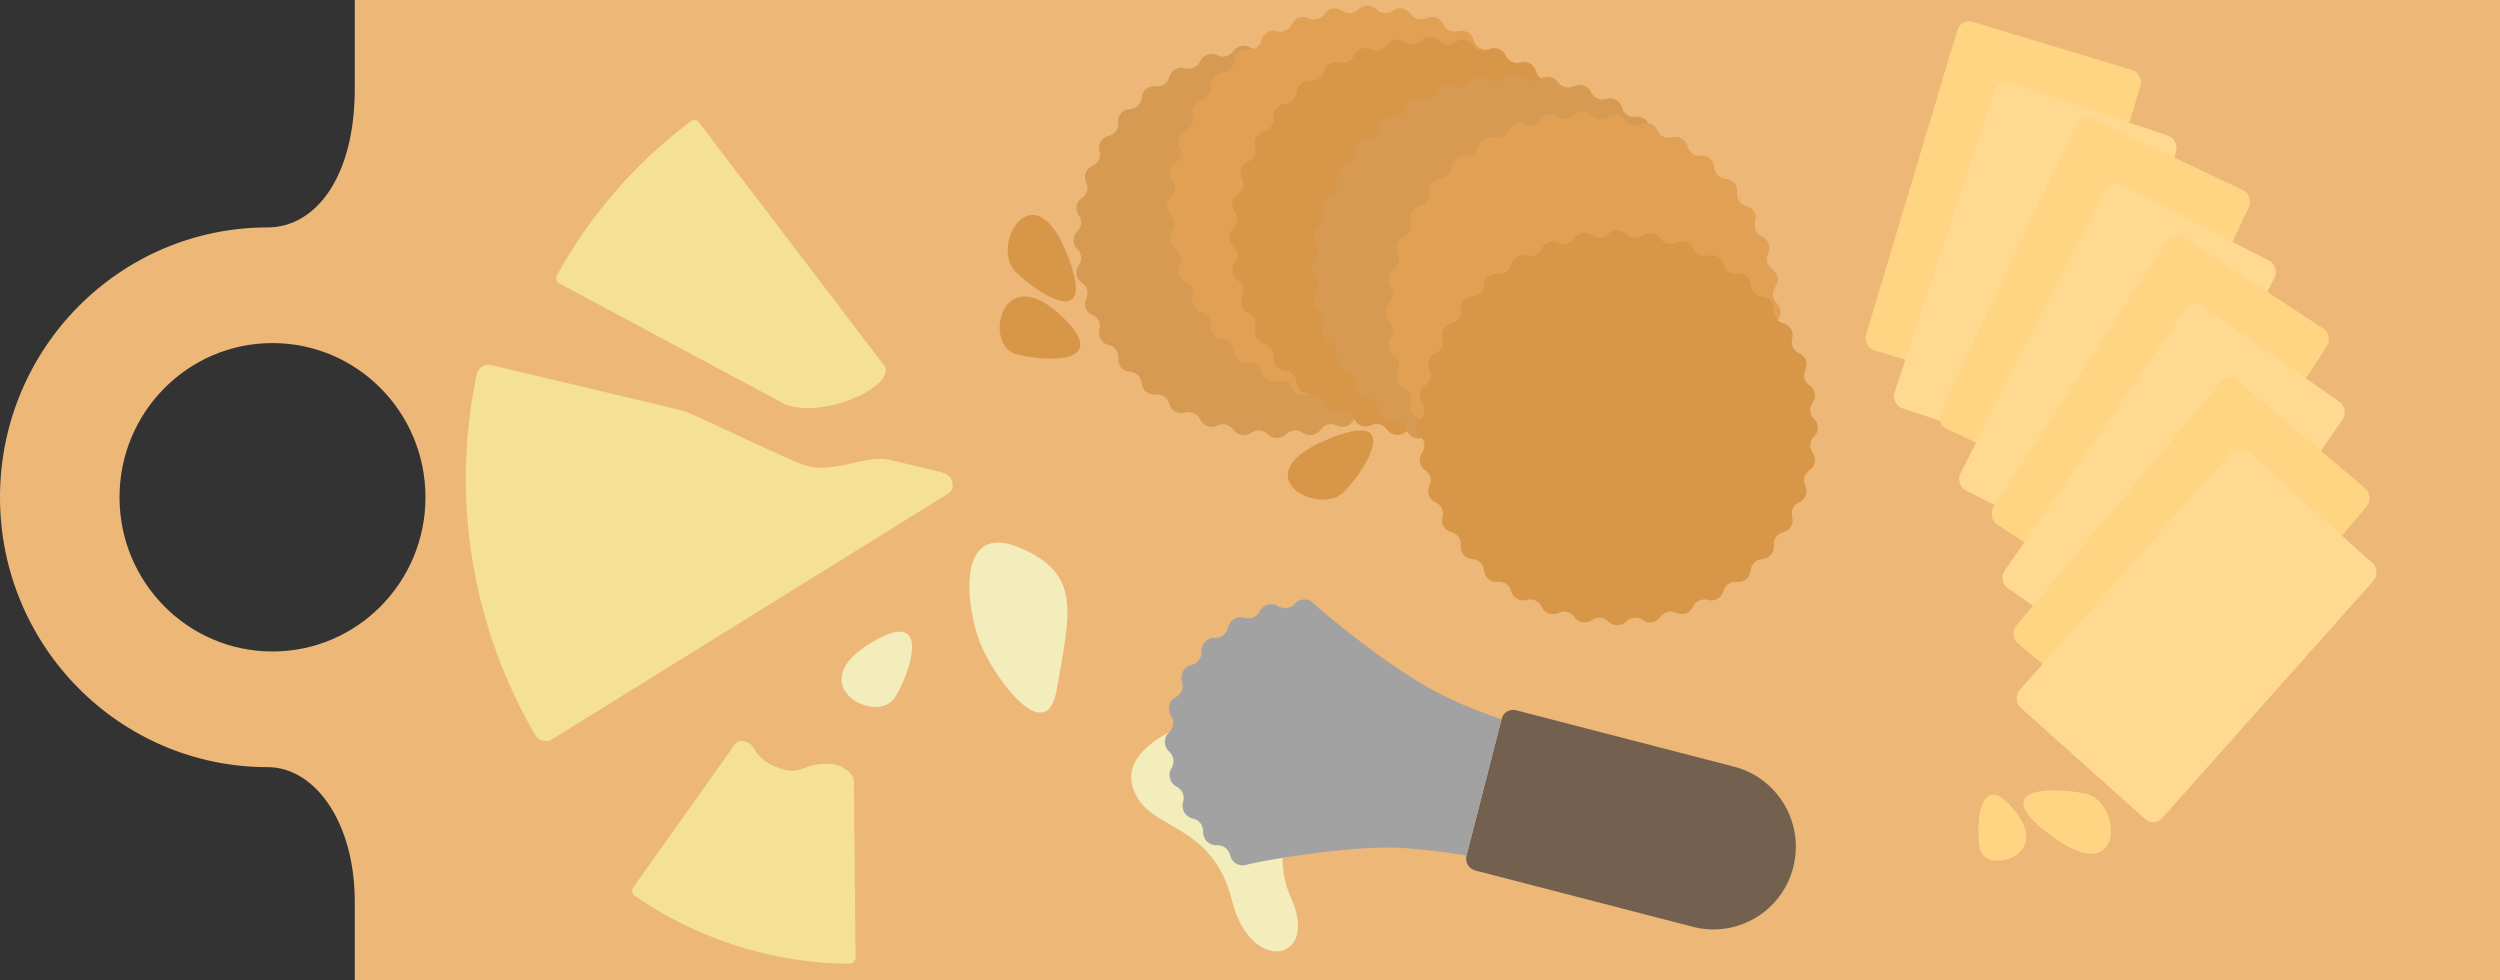 <svg width="408" height="160" viewBox="0 0 408 160" fill="none" xmlns="http://www.w3.org/2000/svg">
<rect x="0" y="0" width="408" height="160" fill="#333333" stroke="none"/>
<path fill-rule="evenodd" clip-rule="evenodd" d="M57.897 160L408 160L408 0L57.897 -9.01699e-08L57.897 14.508C57.897 28.984 51.443 37.114 43.69 37.114C19.561 37.114 8.85119e-08 56.832 1.26394e-07 81.156C1.64277e-07 105.479 19.561 125.198 43.69 125.198C51.443 125.198 57.958 134.305 57.897 147.31L57.897 160ZM69.437 81.156C69.437 95.055 58.259 106.323 44.471 106.323C30.682 106.323 19.505 95.055 19.505 81.156C19.505 67.256 30.682 55.989 44.471 55.989C58.259 55.989 69.437 67.256 69.437 81.156Z" fill="#EDB777"/>
<path fill-rule="evenodd" clip-rule="evenodd" d="M127.989 65.91C134.103 68.492 145.851 63.207 144.45 59.894C144.426 59.836 144.39 59.781 144.352 59.731L114.083 20C113.752 19.566 113.135 19.476 112.7 19.804C103.927 26.418 96.44 34.874 90.899 44.911C90.632 45.395 90.816 46.004 91.304 46.265L127.989 65.91Z" fill="#F5E196"/>
<path fill-rule="evenodd" clip-rule="evenodd" d="M153.563 77.042L145.316 75.08C143.382 74.619 141.295 75.091 139.126 75.582C136.362 76.207 133.465 76.862 130.58 75.659C127.631 74.428 123.571 72.536 119.679 70.722C116.847 69.401 114.103 68.123 111.943 67.171C111.833 67.123 111.72 67.085 111.603 67.057L80.183 59.58C79.11 59.325 78.032 59.988 77.803 61.068C73.46 81.585 77.2 102.559 87.374 119.986C87.933 120.942 89.169 121.233 90.107 120.651L154.714 80.575C155.068 80.355 155.365 80.032 155.43 79.619C155.575 78.702 155.315 77.459 153.563 77.042Z" fill="#F5E196"/>
<path d="M208.162 120.892C201.173 112.625 195.702 116.854 191.366 119.185C186.65 121.611 182.56 125.208 185.744 130.368C188.928 135.528 198.048 134.92 201.081 147.033C204.113 159.146 215.391 156.949 210.713 146.579C206.036 136.209 215.152 129.16 208.162 120.892Z" fill="#F2EDBA"/>
<path d="M166.355 89.361C156.056 85.064 157.561 98.755 159.932 104.865C162.011 110.223 170.757 122.473 172.465 112.518C174.601 100.075 176.655 93.658 166.355 89.361Z" fill="#F2EDBA"/>
<path d="M146.152 113.694C148.999 108.882 151.994 98.559 141.504 105.326C131.013 112.092 143.304 118.506 146.152 113.694Z" fill="#F2EDBA"/>
<path d="M165.864 57.807C171.254 59.248 181.967 59.331 172.624 51.042C163.281 42.753 160.475 56.367 165.864 57.807Z" fill="#D89648"/>
<path d="M165.76 44.363C170.007 48.56 179.371 54.093 173.926 40.963C168.481 27.834 161.512 40.166 165.76 44.363Z" fill="#D89648"/>
<path d="M219.475 80.152C223.568 75.803 228.886 66.293 215.918 72.029C202.95 77.765 215.382 84.501 219.475 80.152Z" fill="#D89648"/>
<path d="M340.434 129.548C334.614 128.258 323.751 128.565 335.317 136.783C346.883 145.001 346.255 130.838 340.434 129.548Z" fill="#FFD584"/>
<path d="M323.065 138.36C322.378 133.965 323.222 125.133 329.012 132.558C334.803 139.983 323.751 142.756 323.065 138.36Z" fill="#FFD584"/>
<path d="M206.92 7.618C207.739 6.79 209.076 6.79 209.896 7.618V7.618C210.616 8.346 211.771 8.437 212.607 7.844V7.844C213.55 7.175 214.874 7.396 215.531 8.347V8.347C216.111 9.186 217.213 9.48 218.134 9.042L218.196 9.012C219.234 8.517 220.475 8.97 220.951 10.015V10.015C221.372 10.938 222.402 11.417 223.378 11.142L223.472 11.116C224.571 10.807 225.709 11.465 225.991 12.572V12.572C226.239 13.55 227.168 14.197 228.171 14.092L228.284 14.08C229.414 13.962 230.418 14.804 230.496 15.938V15.938C230.565 16.941 231.366 17.738 232.369 17.803L232.485 17.811C233.615 17.884 234.456 18.887 234.331 20.014V20.014C234.22 21.01 234.868 21.933 235.844 22.166L235.946 22.19C237.047 22.454 237.701 23.588 237.377 24.673V24.673C237.09 25.633 237.569 26.656 238.49 27.051L238.564 27.082C239.607 27.529 240.055 28.764 239.543 29.776V29.776C239.09 30.671 239.384 31.764 240.225 32.31L240.264 32.336C241.219 32.957 241.447 34.257 240.762 35.166V35.166C240.157 35.97 240.259 37.103 240.995 37.789V37.789C241.833 38.569 241.833 39.902 240.995 40.682V40.682C240.259 41.368 240.157 42.502 240.762 43.305V43.305C241.447 44.215 241.219 45.514 240.264 46.135L240.225 46.161C239.384 46.708 239.09 47.8 239.543 48.695V48.695C240.055 49.707 239.607 50.942 238.564 51.389L238.49 51.421C237.569 51.815 237.09 52.838 237.377 53.798V53.798C237.701 54.883 237.047 56.018 235.946 56.281L235.844 56.305C234.868 56.538 234.22 57.461 234.331 58.458V58.458C234.456 59.584 233.615 60.587 232.485 60.661L232.369 60.668C231.366 60.733 230.565 61.53 230.496 62.533V62.533C230.418 63.667 229.414 64.51 228.284 64.391L228.171 64.379C227.168 64.274 226.239 64.922 225.991 65.9V65.9C225.709 67.007 224.571 67.665 223.472 67.355L223.378 67.329C222.402 67.055 221.372 67.533 220.951 68.456V68.456C220.475 69.502 219.234 69.954 218.196 69.46L218.134 69.43C217.213 68.991 216.111 69.285 215.531 70.124V70.124C214.874 71.076 213.55 71.296 212.607 70.627V70.627C211.771 70.034 210.616 70.125 209.896 70.853V70.853C209.076 71.681 207.739 71.681 206.92 70.853V70.853C206.199 70.125 205.045 70.034 204.209 70.627V70.627C203.265 71.296 201.942 71.076 201.284 70.124V70.124C200.705 69.285 199.602 68.991 198.682 69.43L198.619 69.46C197.582 69.954 196.341 69.502 195.864 68.456V68.456C195.444 67.533 194.413 67.055 193.437 67.329L193.344 67.355C192.244 67.665 191.106 67.007 190.825 65.9V65.9C190.576 64.922 189.648 64.274 188.644 64.379L188.531 64.391C187.401 64.51 186.398 63.667 186.319 62.533V62.533C186.25 61.53 185.45 60.733 184.447 60.668L184.331 60.661C183.2 60.587 182.36 59.584 182.485 58.458V58.458C182.596 57.461 181.947 56.538 180.972 56.305L180.87 56.281C179.768 56.018 179.114 54.883 179.438 53.798V53.798C179.725 52.838 179.247 51.815 178.326 51.421L178.251 51.389C177.209 50.942 176.76 49.707 177.272 48.695V48.695C177.726 47.8 177.432 46.708 176.591 46.161L176.551 46.135C175.597 45.514 175.368 44.215 176.053 43.305V43.305C176.659 42.502 176.557 41.368 175.821 40.682V40.682C174.983 39.902 174.983 38.569 175.821 37.789V37.789C176.557 37.103 176.659 35.97 176.053 35.166V35.166C175.368 34.257 175.597 32.957 176.551 32.336L176.591 32.31C177.432 31.764 177.726 30.671 177.272 29.776V29.776C176.76 28.764 177.209 27.529 178.251 27.082L178.326 27.051C179.247 26.656 179.725 25.633 179.438 24.673V24.673C179.114 23.588 179.768 22.454 180.87 22.19L180.972 22.166C181.947 21.933 182.596 21.01 182.485 20.014V20.014C182.36 18.887 183.2 17.884 184.331 17.811L184.447 17.803C185.45 17.738 186.25 16.941 186.319 15.938V15.938C186.398 14.804 187.401 13.962 188.531 14.08L188.644 14.092C189.648 14.197 190.576 13.55 190.825 12.572V12.572C191.106 11.465 192.244 10.807 193.344 11.116L193.437 11.142C194.413 11.417 195.444 10.938 195.864 10.015V10.015C196.341 8.97 197.582 8.517 198.619 9.012L198.682 9.042C199.602 9.48 200.705 9.186 201.284 8.347V8.347C201.942 7.396 203.265 7.175 204.209 7.844V7.844C205.045 8.437 206.199 8.346 206.92 7.618V7.618Z" fill="#D79A52"/>
<path d="M221.719 1.527C222.519 0.694 223.851 0.694 224.651 1.527V1.527C225.355 2.261 226.494 2.36 227.316 1.76V1.76C228.248 1.078 229.56 1.31 230.203 2.269V2.269C230.77 3.114 231.874 3.41 232.787 2.961V2.961C233.824 2.452 235.076 2.908 235.543 3.964V3.964C235.954 4.895 236.99 5.378 237.967 5.095V5.095C239.076 4.773 240.23 5.439 240.506 6.561V6.561C240.75 7.549 241.686 8.204 242.698 8.095V8.095C243.846 7.971 244.866 8.828 244.944 9.98V9.98C245.012 10.995 245.82 11.803 246.836 11.872V11.872C247.988 11.949 248.844 12.969 248.72 14.117V14.117C248.611 15.129 249.267 16.066 250.255 16.309V16.309C251.376 16.585 252.042 17.739 251.721 18.848V18.848C251.437 19.825 251.921 20.862 252.851 21.273V21.273C253.908 21.739 254.363 22.991 253.854 24.028V24.028C253.405 24.941 253.701 26.046 254.546 26.612V26.612C255.506 27.255 255.737 28.567 255.056 29.5V29.5C254.455 30.321 254.555 31.46 255.289 32.165V32.165C256.122 32.965 256.122 34.297 255.289 35.096V35.096C254.555 35.801 254.455 36.94 255.056 37.762V37.762C255.737 38.694 255.506 40.006 254.546 40.649V40.649C253.701 41.216 253.405 42.32 253.854 43.233V43.233C254.363 44.27 253.908 45.522 252.851 45.988V45.988C251.921 46.4 251.437 47.436 251.721 48.413V48.413C252.042 49.522 251.376 50.676 250.255 50.952V50.952C249.267 51.196 248.611 52.132 248.72 53.144V53.144C248.844 54.292 247.988 55.312 246.836 55.39V55.39C245.82 55.458 245.012 56.266 244.944 57.281V57.281C244.866 58.434 243.846 59.29 242.698 59.166V59.166C241.686 59.057 240.75 59.712 240.506 60.7V60.7C240.23 61.822 239.076 62.488 237.967 62.166V62.166C236.99 61.883 235.954 62.366 235.543 63.297V63.297C235.076 64.353 233.824 64.809 232.787 64.3V64.3C231.874 63.851 230.77 64.147 230.203 64.992V64.992C229.56 65.951 228.248 66.183 227.316 65.501V65.501C226.494 64.901 225.355 65.001 224.651 65.735V65.735C223.851 66.567 222.519 66.567 221.719 65.735V65.735C221.014 65.001 219.875 64.901 219.054 65.501V65.501C218.121 66.183 216.809 65.951 216.166 64.992V64.992C215.6 64.147 214.495 63.851 213.582 64.3V64.3C212.546 64.809 211.294 64.353 210.827 63.297V63.297C210.416 62.366 209.38 61.883 208.402 62.166V62.166C207.293 62.488 206.139 61.822 205.863 60.7V60.7C205.62 59.712 204.683 59.057 203.672 59.166V59.166C202.524 59.29 201.503 58.434 201.426 57.281V57.281C201.358 56.266 200.549 55.458 199.534 55.39V55.39C198.382 55.312 197.525 54.292 197.649 53.144V53.144C197.759 52.132 197.103 51.196 196.115 50.952V50.952C194.994 50.676 194.328 49.522 194.649 48.413V48.413C194.932 47.436 194.449 46.4 193.518 45.988V45.988C192.462 45.522 192.006 44.27 192.516 43.233V43.233C192.964 42.32 192.668 41.216 191.823 40.649V40.649C190.864 40.006 190.633 38.694 191.314 37.762V37.762C191.914 36.94 191.815 35.801 191.081 35.096V35.096C190.248 34.297 190.248 32.965 191.081 32.165V32.165C191.815 31.46 191.914 30.321 191.314 29.5V29.5C190.633 28.567 190.864 27.255 191.823 26.612V26.612C192.668 26.046 192.964 24.941 192.516 24.028V24.028C192.006 22.991 192.462 21.739 193.518 21.273V21.273C194.449 20.862 194.932 19.825 194.649 18.848V18.848C194.328 17.739 194.994 16.585 196.115 16.309V16.309C197.103 16.066 197.759 15.129 197.649 14.117V14.117C197.525 12.969 198.382 11.949 199.534 11.872V11.872C200.549 11.803 201.358 10.995 201.426 9.98V9.98C201.503 8.828 202.524 7.971 203.672 8.095V8.095C204.683 8.204 205.62 7.549 205.863 6.561V6.561C206.139 5.439 207.293 4.773 208.402 5.095V5.095C209.38 5.378 210.416 4.895 210.827 3.964V3.964C211.294 2.908 212.546 2.452 213.582 2.961V2.961C214.495 3.41 215.6 3.114 216.166 2.269V2.269C216.809 1.31 218.121 1.078 219.054 1.76V1.76C219.875 2.36 221.014 2.261 221.719 1.527V1.527Z" fill="#E1A054"/>
<path d="M231.91 6.622C232.71 5.789 234.042 5.789 234.842 6.622V6.622C235.546 7.356 236.685 7.456 237.507 6.855V6.855C238.439 6.174 239.751 6.405 240.394 7.364V7.364C240.961 8.21 242.065 8.506 242.978 8.057V8.057C244.015 7.548 245.267 8.003 245.733 9.06V9.06C246.145 9.99 247.181 10.473 248.158 10.19V10.19C249.267 9.869 250.421 10.535 250.697 11.656V11.656C250.941 12.644 251.877 13.3 252.889 13.191V13.191C254.037 13.067 255.057 13.923 255.135 15.075V15.075C255.203 16.091 256.011 16.899 257.026 16.967V16.967C258.179 17.044 259.035 18.065 258.911 19.213V19.213C258.802 20.225 259.458 21.161 260.446 21.405V21.405C261.567 21.681 262.233 22.835 261.912 23.944V23.944C261.628 24.921 262.111 25.957 263.042 26.368V26.368C264.098 26.835 264.554 28.087 264.045 29.123V29.123C263.596 30.037 263.892 31.141 264.737 31.708V31.708C265.697 32.351 265.928 33.663 265.246 34.595V34.595C264.646 35.416 264.746 36.555 265.48 37.26V37.26C266.313 38.06 266.313 39.392 265.48 40.192V40.192C264.746 40.897 264.646 42.036 265.246 42.857V42.857C265.928 43.79 265.697 45.102 264.737 45.745V45.745C263.892 46.311 263.596 47.416 264.045 48.329V48.329C264.554 49.365 264.098 50.617 263.042 51.084V51.084C262.111 51.495 261.628 52.531 261.912 53.509V53.509C262.233 54.618 261.567 55.772 260.446 56.048V56.048C259.458 56.291 258.802 57.228 258.911 58.239V58.239C259.035 59.387 258.179 60.408 257.026 60.485V60.485C256.011 60.553 255.203 61.362 255.135 62.377V62.377C255.057 63.529 254.037 64.385 252.889 64.261V64.261C251.877 64.152 250.941 64.808 250.697 65.796V65.796C250.421 66.917 249.267 67.583 248.158 67.262V67.262C247.181 66.979 246.145 67.462 245.733 68.393V68.393C245.267 69.449 244.015 69.904 242.978 69.395V69.395C242.065 68.947 240.961 69.243 240.394 70.088V70.088C239.751 71.047 238.439 71.278 237.507 70.597V70.597C236.685 69.997 235.546 70.096 234.842 70.83V70.83C234.042 71.663 232.71 71.663 231.91 70.83V70.83C231.205 70.096 230.066 69.997 229.245 70.597V70.597C228.312 71.278 227 71.047 226.357 70.088V70.088C225.791 69.243 224.686 68.947 223.773 69.395V69.395C222.737 69.904 221.485 69.449 221.018 68.393V68.393C220.607 67.462 219.571 66.979 218.593 67.262V67.262C217.484 67.583 216.33 66.917 216.054 65.796V65.796C215.811 64.808 214.874 64.152 213.863 64.261V64.261C212.715 64.385 211.694 63.529 211.617 62.377V62.377C211.549 61.362 210.74 60.553 209.725 60.485V60.485C208.573 60.408 207.716 59.387 207.84 58.239V58.239C207.95 57.228 207.294 56.291 206.306 56.048V56.048C205.185 55.772 204.518 54.618 204.84 53.509V53.509C205.123 52.531 204.64 51.495 203.709 51.084V51.084C202.653 50.617 202.197 49.365 202.706 48.329V48.329C203.155 47.416 202.859 46.311 202.014 45.745V45.745C201.055 45.102 200.824 43.79 201.505 42.857V42.857C202.105 42.036 202.006 40.897 201.272 40.192V40.192C200.439 39.392 200.439 38.06 201.272 37.26V37.26C202.006 36.555 202.105 35.416 201.505 34.595V34.595C200.824 33.663 201.055 32.351 202.014 31.708V31.708C202.859 31.141 203.155 30.037 202.706 29.123V29.123C202.197 28.087 202.653 26.835 203.709 26.368V26.368C204.64 25.957 205.123 24.921 204.84 23.944V23.944C204.518 22.835 205.185 21.681 206.306 21.405V21.405C207.294 21.161 207.95 20.225 207.84 19.213V19.213C207.716 18.065 208.573 17.044 209.725 16.967V16.967C210.74 16.899 211.549 16.091 211.617 15.075V15.075C211.694 13.923 212.715 13.067 213.863 13.191V13.191C214.874 13.3 215.811 12.644 216.054 11.656V11.656C216.33 10.535 217.484 9.869 218.593 10.19V10.19C219.571 10.473 220.607 9.99 221.018 9.06V9.06C221.485 8.003 222.737 7.548 223.773 8.057V8.057C224.686 8.506 225.791 8.21 226.357 7.364V7.364C227 6.405 228.312 6.174 229.245 6.855V6.855C230.066 7.456 231.205 7.356 231.91 6.622V6.622Z" fill="#D89648"/>
<path d="M245.646 12.69C246.469 11.871 247.799 11.871 248.621 12.69V12.69C249.345 13.41 250.48 13.508 251.317 12.924L251.357 12.896C252.299 12.238 253.597 12.467 254.257 13.408V13.408C254.839 14.237 255.932 14.528 256.849 14.097L256.943 14.053C257.973 13.57 259.199 14.017 259.677 15.049V15.049C260.098 15.961 261.118 16.433 262.086 16.166L262.227 16.127C263.313 15.826 264.435 16.474 264.716 17.566V17.566C264.965 18.531 265.883 19.169 266.874 19.067L267.044 19.05C268.157 18.935 269.144 19.764 269.222 20.88V20.88C269.291 21.869 270.081 22.654 271.07 22.717L271.244 22.729C272.356 22.8 273.182 23.786 273.057 24.893V24.893C272.946 25.874 273.586 26.783 274.547 27.009L274.701 27.046C275.784 27.3 276.427 28.417 276.104 29.481V29.481C275.817 30.425 276.29 31.433 277.199 31.817L277.311 31.864C278.338 32.298 278.78 33.514 278.27 34.506V34.506C277.818 35.385 278.108 36.464 278.94 36.997L279 37.035C279.945 37.64 280.17 38.923 279.489 39.814V39.814C278.885 40.603 278.988 41.724 279.719 42.395V42.395C280.553 43.16 280.553 44.483 279.719 45.248V45.248C278.988 45.919 278.885 47.041 279.489 47.829V47.829C280.17 48.72 279.945 50.004 279 50.609L278.94 50.647C278.108 51.18 277.818 52.258 278.27 53.137V53.137C278.78 54.129 278.338 55.346 277.311 55.779L277.199 55.827C276.29 56.21 275.817 57.218 276.104 58.162V58.162C276.427 59.227 275.784 60.343 274.701 60.598L274.547 60.634C273.586 60.86 272.946 61.769 273.057 62.751V62.751C273.182 63.857 272.356 64.844 271.244 64.915L271.07 64.926C270.081 64.989 269.291 65.774 269.222 66.763V66.763C269.144 67.879 268.157 68.708 267.044 68.594L266.874 68.576C265.883 68.474 264.965 69.112 264.716 70.078V70.078C264.435 71.169 263.313 71.817 262.227 71.517L262.086 71.478C261.118 71.21 260.098 71.682 259.677 72.594V72.594C259.199 73.626 257.973 74.073 256.943 73.59L256.849 73.546C255.932 73.116 254.839 73.407 254.257 74.236V74.236C253.597 75.176 252.299 75.405 251.357 74.747L251.317 74.719C250.48 74.135 249.345 74.234 248.621 74.953V74.953C247.799 75.772 246.469 75.772 245.646 74.953V74.953C244.923 74.234 243.788 74.135 242.951 74.719L242.91 74.747C241.968 75.405 240.671 75.176 240.011 74.236V74.236C239.429 73.407 238.336 73.116 237.419 73.546L237.325 73.59C236.295 74.073 235.069 73.626 234.591 72.594V72.594C234.169 71.682 233.149 71.21 232.181 71.478L232.041 71.517C230.955 71.817 229.833 71.169 229.551 70.078V70.078C229.302 69.112 228.385 68.474 227.393 68.576L227.224 68.594C226.111 68.708 225.124 67.879 225.046 66.763V66.763C224.976 65.774 224.186 64.989 223.197 64.926L223.023 64.915C221.912 64.844 221.086 63.857 221.211 62.751V62.751C221.322 61.769 220.681 60.86 219.72 60.634L219.567 60.598C218.484 60.343 217.841 59.227 218.164 58.162V58.162C218.45 57.218 217.978 56.21 217.069 55.827L216.957 55.779C215.929 55.346 215.488 54.129 215.998 53.137V53.137C216.45 52.258 216.159 51.18 215.327 50.647L215.268 50.609C214.323 50.004 214.097 48.72 214.779 47.829V47.829C215.382 47.041 215.28 45.919 214.548 45.248V45.248C213.715 44.483 213.715 43.16 214.548 42.395V42.395C215.28 41.724 215.382 40.603 214.779 39.814V39.814C214.097 38.923 214.323 37.64 215.268 37.035L215.327 36.997C216.159 36.464 216.45 35.385 215.998 34.506V34.506C215.488 33.514 215.929 32.298 216.957 31.864L217.069 31.817C217.978 31.433 218.45 30.425 218.164 29.481V29.481C217.841 28.417 218.484 27.3 219.567 27.046L219.72 27.009C220.681 26.783 221.322 25.874 221.211 24.893V24.893C221.086 23.786 221.912 22.8 223.023 22.729L223.197 22.717C224.186 22.654 224.976 21.869 225.046 20.88V20.88C225.124 19.764 226.111 18.935 227.224 19.05L227.393 19.067C228.385 19.169 229.302 18.531 229.551 17.566V17.566C229.833 16.474 230.955 15.826 232.041 16.127L232.181 16.166C233.149 16.433 234.169 15.961 234.591 15.049V15.049C235.069 14.017 236.295 13.57 237.325 14.053L237.419 14.097C238.336 14.528 239.429 14.237 240.011 13.408V13.408C240.671 12.467 241.968 12.238 242.91 12.896L242.951 12.924C243.788 13.508 244.923 13.41 245.646 12.69V12.69Z" fill="#D79A52"/>
<path d="M256.899 18.853C257.683 18.024 259.005 18.024 259.789 18.853V18.853C260.479 19.583 261.607 19.683 262.413 19.084V19.084C263.327 18.406 264.63 18.645 265.257 19.595V19.595C265.809 20.431 266.905 20.733 267.803 20.285V20.285C268.819 19.779 270.053 20.227 270.506 21.269L270.522 21.306C270.922 22.225 271.943 22.702 272.905 22.419V22.419C273.993 22.099 275.129 22.754 275.396 23.857L275.409 23.907C275.645 24.882 276.568 25.529 277.564 25.42V25.42C278.692 25.296 279.696 26.138 279.771 27.271L279.775 27.329C279.841 28.33 280.638 29.128 281.639 29.197V29.197C282.773 29.274 283.616 30.278 283.496 31.409L283.49 31.465C283.384 32.465 284.031 33.39 285.006 33.634V33.634C286.112 33.911 286.769 35.048 286.456 36.144L286.443 36.191C286.166 37.16 286.643 38.186 287.563 38.598V38.598C288.606 39.066 289.048 40.32 288.55 41.349V41.349C288.11 42.259 288.396 43.369 289.232 43.938V43.938C290.18 44.583 290.404 45.891 289.734 46.822V46.822C289.142 47.644 289.236 48.782 289.962 49.49V49.49C290.786 50.293 290.786 51.618 289.962 52.421V52.421C289.236 53.129 289.142 54.267 289.734 55.089V55.089C290.404 56.02 290.18 57.328 289.232 57.973V57.973C288.396 58.542 288.11 59.651 288.55 60.561V60.561C289.048 61.59 288.606 62.844 287.563 63.312V63.312C286.643 63.725 286.166 64.751 286.443 65.72L286.456 65.767C286.769 66.863 286.112 68 285.006 68.276V68.276C284.031 68.52 283.384 69.446 283.49 70.446L283.496 70.502C283.616 71.633 282.773 72.637 281.639 72.714V72.714C280.638 72.782 279.841 73.581 279.775 74.582L279.771 74.64C279.696 75.773 278.692 76.615 277.564 76.491V76.491C276.568 76.382 275.645 77.029 275.409 78.003L275.396 78.054C275.129 79.157 273.993 79.812 272.905 79.492V79.492C271.943 79.209 270.922 79.686 270.522 80.605L270.506 80.642C270.053 81.683 268.819 82.132 267.803 81.625V81.625C266.905 81.178 265.809 81.479 265.257 82.316V82.316C264.63 83.266 263.327 83.505 262.413 82.827V82.827C261.607 82.228 260.479 82.328 259.789 83.058V83.058C259.005 83.887 257.683 83.887 256.899 83.058V83.058C256.209 82.328 255.081 82.228 254.275 82.827V82.827C253.361 83.505 252.058 83.266 251.431 82.316V82.316C250.879 81.479 249.783 81.178 248.886 81.625V81.625C247.869 82.132 246.636 81.683 246.182 80.642L246.166 80.605C245.766 79.686 244.745 79.209 243.784 79.492V79.492C242.695 79.812 241.56 79.157 241.292 78.054L241.28 78.003C241.043 77.029 240.121 76.382 239.124 76.491V76.491C237.996 76.615 236.992 75.773 236.917 74.64L236.913 74.582C236.847 73.581 236.051 72.782 235.049 72.714V72.714C233.915 72.637 233.072 71.633 233.192 70.502L233.198 70.446C233.304 69.446 232.658 68.52 231.682 68.276V68.276C230.577 68 229.92 66.863 230.232 65.767L230.246 65.72C230.522 64.751 230.045 63.725 229.126 63.312V63.312C228.082 62.844 227.64 61.59 228.138 60.561V60.561C228.578 59.651 228.292 58.542 227.457 57.973V57.973C226.508 57.328 226.284 56.02 226.954 55.089V55.089C227.546 54.267 227.452 53.129 226.726 52.421V52.421C225.902 51.618 225.902 50.293 226.726 49.49V49.49C227.452 48.782 227.546 47.644 226.954 46.822V46.822C226.284 45.891 226.508 44.583 227.457 43.938V43.938C228.292 43.369 228.578 42.259 228.138 41.349V41.349C227.64 40.32 228.082 39.066 229.126 38.598V38.598C230.045 38.186 230.522 37.16 230.246 36.191L230.232 36.144C229.92 35.048 230.577 33.911 231.682 33.634V33.634C232.658 33.39 233.304 32.465 233.198 31.465L233.192 31.409C233.072 30.278 233.915 29.274 235.049 29.197V29.197C236.051 29.128 236.847 28.33 236.913 27.329L236.917 27.271C236.992 26.138 237.996 25.296 239.124 25.42V25.42C240.121 25.529 241.043 24.882 241.28 23.907L241.292 23.857C241.56 22.754 242.695 22.099 243.784 22.419V22.419C244.745 22.702 245.766 22.225 246.166 21.306L246.182 21.269C246.636 20.227 247.869 19.779 248.886 20.285V20.285C249.783 20.733 250.879 20.431 251.431 19.595V19.595C252.058 18.645 253.361 18.406 254.275 19.084V19.084C255.081 19.683 256.209 19.583 256.899 18.853V18.853Z" fill="#E1A054"/>
<path d="M262.483 38.191C263.287 37.367 264.611 37.367 265.415 38.191V38.191C266.122 38.917 267.26 39.011 268.083 38.419V38.419C269.014 37.749 270.321 37.973 270.967 38.922V38.922C271.536 39.757 272.645 40.043 273.555 39.603V39.603C274.584 39.105 275.838 39.547 276.306 40.59V40.59C276.719 41.51 277.744 41.987 278.713 41.711L278.76 41.697C279.856 41.384 280.993 42.041 281.27 43.147V43.147C281.514 44.123 282.439 44.769 283.439 44.663L283.496 44.657C284.626 44.537 285.63 45.38 285.708 46.514V46.514C285.776 47.515 286.574 48.312 287.576 48.378L287.634 48.382C288.766 48.457 289.608 49.461 289.485 50.589V50.589C289.375 51.586 290.023 52.508 290.997 52.745L291.048 52.757C292.151 53.024 292.806 54.16 292.485 55.248V55.248C292.202 56.21 292.68 57.231 293.599 57.631L293.636 57.647C294.677 58.1 295.126 59.334 294.619 60.35V60.35C294.171 61.248 294.473 62.344 295.31 62.896V62.896C296.259 63.523 296.498 64.826 295.82 65.74V65.74C295.222 66.546 295.322 67.674 296.051 68.364V68.364C296.88 69.148 296.88 70.47 296.051 71.254V71.254C295.322 71.944 295.222 73.072 295.82 73.878V73.878C296.498 74.792 296.259 76.095 295.31 76.722V76.722C294.473 77.274 294.171 78.37 294.619 79.267V79.267C295.126 80.284 294.677 81.517 293.636 81.971L293.599 81.987C292.68 82.387 292.202 83.408 292.485 84.369V84.369C292.806 85.458 292.151 86.593 291.048 86.861L290.997 86.873C290.023 87.11 289.375 88.032 289.485 89.029V89.029C289.608 90.157 288.766 91.161 287.634 91.236L287.576 91.24C286.574 91.306 285.776 92.103 285.708 93.104V93.104C285.63 94.238 284.626 95.081 283.496 94.961L283.439 94.955C282.439 94.849 281.514 95.495 281.27 96.471V96.471C280.993 97.576 279.856 98.233 278.76 97.921L278.713 97.907C277.744 97.631 276.719 98.108 276.306 99.028V99.028C275.838 100.071 274.584 100.513 273.555 100.015V100.015C272.645 99.575 271.536 99.861 270.967 100.696V100.696C270.321 101.645 269.014 101.869 268.083 101.199V101.199C267.26 100.607 266.122 100.701 265.415 101.427V101.427C264.611 102.251 263.287 102.251 262.483 101.427V101.427C261.776 100.701 260.638 100.607 259.815 101.199V101.199C258.884 101.869 257.577 101.645 256.931 100.696V100.696C256.362 99.861 255.253 99.575 254.343 100.015V100.015C253.314 100.513 252.06 100.071 251.592 99.028V99.028C251.179 98.108 250.154 97.631 249.184 97.907L249.138 97.921C248.042 98.233 246.905 97.576 246.628 96.471V96.471C246.384 95.495 245.458 94.849 244.459 94.955L244.402 94.961C243.271 95.081 242.267 94.238 242.19 93.104V93.104C242.122 92.103 241.324 91.306 240.322 91.24L240.264 91.236C239.132 91.161 238.29 90.157 238.413 89.029V89.029C238.523 88.032 237.875 87.11 236.901 86.873L236.85 86.861C235.747 86.593 235.092 85.458 235.413 84.369V84.369C235.695 83.408 235.218 82.387 234.299 81.987L234.262 81.971C233.221 81.517 232.772 80.284 233.279 79.267V79.267C233.727 78.37 233.425 77.274 232.588 76.722V76.722C231.639 76.095 231.4 74.792 232.078 73.878V73.878C232.676 73.072 232.576 71.944 231.847 71.254V71.254C231.018 70.47 231.018 69.148 231.847 68.364V68.364C232.576 67.674 232.676 66.546 232.078 65.74V65.74C231.4 64.826 231.639 63.523 232.588 62.896V62.896C233.425 62.344 233.727 61.248 233.279 60.35V60.35C232.772 59.334 233.221 58.1 234.262 57.647L234.299 57.631C235.218 57.231 235.695 56.21 235.413 55.248V55.248C235.092 54.16 235.747 53.024 236.85 52.757L236.901 52.745C237.875 52.508 238.523 51.586 238.413 50.589V50.589C238.29 49.461 239.131 48.457 240.264 48.382L240.322 48.378C241.324 48.312 242.122 47.515 242.19 46.514V46.514C242.267 45.38 243.271 44.537 244.402 44.657L244.459 44.663C245.458 44.769 246.384 44.123 246.628 43.147V43.147C246.905 42.041 248.042 41.384 249.138 41.697L249.184 41.711C250.154 41.987 251.179 41.51 251.592 40.59V40.59C252.06 39.547 253.314 39.105 254.343 39.603V39.603C255.253 40.043 256.362 39.757 256.931 38.922V38.922C257.577 37.973 258.884 37.749 259.815 38.419V38.419C260.638 39.011 261.776 38.917 262.483 38.191V38.191Z" fill="#D89648"/>
<rect width="31.241" height="55.951" rx="2" transform="matrix(0.957 0.289 -0.287 0.958 320.018 2.986)" fill="#FFD584"/>
<rect width="31.243" height="55.947" rx="2" transform="matrix(0.948 0.317 -0.315 0.949 326.159 12.894)" fill="#FFD98F"/>
<rect width="31.252" height="55.931" rx="2" transform="matrix(0.903 0.429 -0.427 0.904 339.686 18.515)" fill="#FFD584"/>
<rect width="31.255" height="55.927" rx="2" transform="matrix(0.891 0.455 -0.452 0.892 344.287 29.232)" fill="#FFD98F"/>
<rect width="31.265" height="55.909" rx="2" transform="matrix(0.836 0.548 -0.546 0.838 354.749 37.623)" fill="#FFD584"/>
<rect width="31.268" height="55.903" rx="2" transform="matrix(0.82 0.572 -0.57 0.822 357.852 48.868)" fill="#FFD98F"/>
<rect width="31.278" height="55.886" rx="2" transform="matrix(0.764 0.645 -0.643 0.766 363.681 60.851)" fill="#FFD584"/>
<rect width="31.281" height="55.88" rx="2" transform="matrix(0.745 0.667 -0.665 0.747 365.409 72.39)" fill="#FFD98F"/>
<path d="M276.275 151.255C283.466 153.116 290.8 148.775 292.655 141.558C294.51 134.341 290.184 126.982 282.992 125.121L247.415 115.912C246.388 115.646 245.34 116.266 245.075 117.297L245.053 117.383L239.337 139.623V139.623C239.061 140.696 239.707 141.79 240.779 142.067L276.275 151.255Z" fill="#73604E"/>
<path d="M211.308 98.536C212.133 97.6 213.584 97.586 214.426 98.507C215.268 99.428 225.227 107.742 233.084 112.203C236.602 114.2 240.719 115.916 245.054 117.384L239.337 139.623C235.487 138.997 229.753 138.288 226.276 138.314C217.304 138.381 204.654 140.722 203.473 141.12C202.292 141.517 201.029 140.8 200.758 139.58C200.534 138.57 199.611 137.872 198.581 137.936C197.337 138.013 196.302 136.993 196.355 135.744C196.399 134.709 195.687 133.796 194.676 133.59C193.455 133.342 192.718 132.087 193.091 130.895C193.401 129.907 192.949 128.84 192.025 128.378C190.91 127.821 190.521 126.418 191.19 125.363C191.743 124.489 191.582 123.341 190.809 122.655C189.875 121.828 189.862 120.371 190.779 119.526C191.54 118.826 191.68 117.675 191.11 116.812C190.422 115.77 190.784 114.359 191.889 113.781C192.804 113.302 193.236 112.227 192.908 111.245C192.512 110.06 193.226 108.792 194.442 108.521C195.449 108.296 196.144 107.369 196.08 106.335C196.004 105.088 197.02 104.048 198.265 104.102C199.296 104.146 200.206 103.432 200.411 102.417C200.659 101.192 201.909 100.452 203.097 100.827C204.081 101.138 205.145 100.684 205.605 99.757C206.16 98.638 207.558 98.248 208.609 98.919C209.48 99.474 210.624 99.312 211.308 98.536Z" fill="#A2A2A2"/>
<path fill-rule="evenodd" clip-rule="evenodd" d="M139.627 156.254C139.632 156.817 139.182 157.277 138.621 157.274C130.755 157.224 122.767 155.673 115.056 152.456C110.956 150.746 107.135 148.648 103.615 146.223C103.152 145.903 103.045 145.266 103.37 144.807L119.999 121.386C120.595 120.547 122.429 121.016 122.91 121.929C123.549 123.14 124.634 124.328 126.403 125.066C129.033 126.163 130.032 125.8 131.321 125.33C132.304 124.972 133.455 124.552 135.627 124.671C137.398 124.769 139.339 126.22 139.35 127.437L139.627 156.254Z" fill="#F5E196"/>
</svg>
